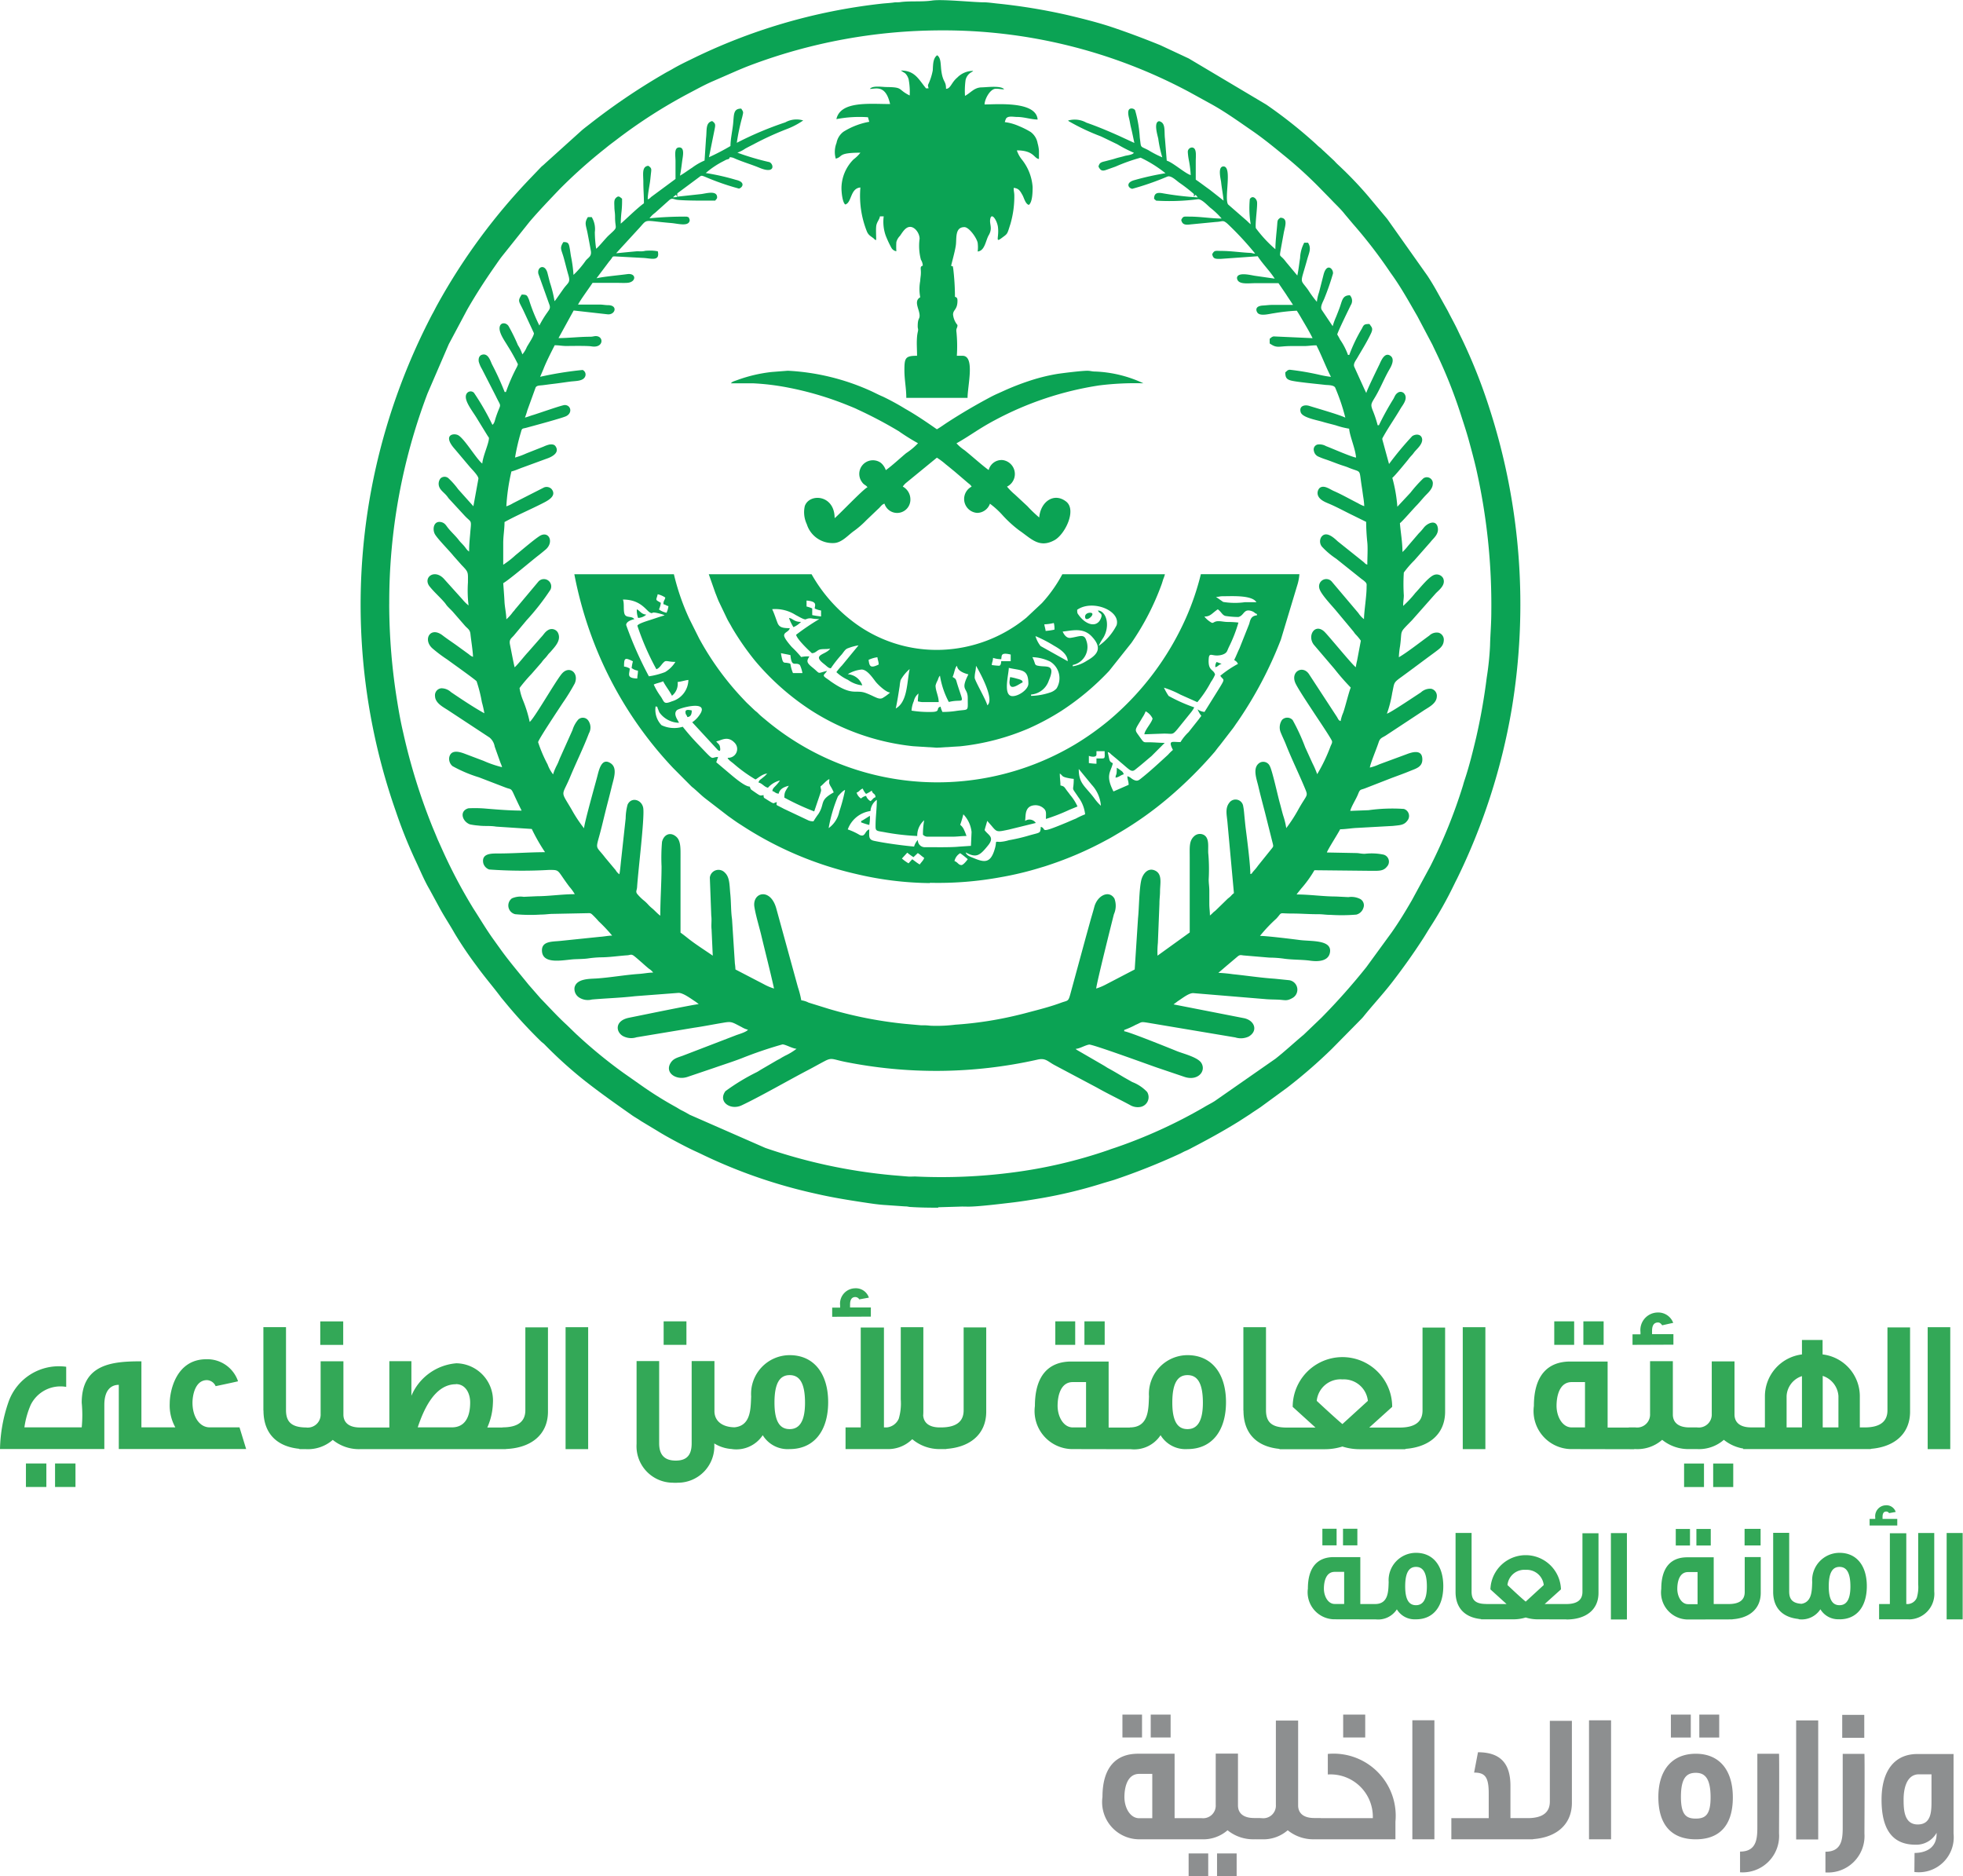 <svg xmlns="http://www.w3.org/2000/svg" width="59.191" height="56.574" viewBox="0 0 59.191 56.574">
  <g id="Client_26" transform="translate(-17498.982 -14382.937)">
    <path id="Path_140899" data-name="Path 140899" d="M1197.4,253.869s-.011,0-.012.006a.017.017,0,0,1-.015.005l-.1.007c.031-.027.06-.053.095-.079a.216.216,0,0,0,.037.061m-4.893,7.865a6.244,6.244,0,0,1,.178-.766c.033-.13.042-.1.172-.136s1.119-.3,1.2-.352c.187-.1.133-.33-.051-.331-.082,0-.79.251-.953.3-.086.024-.16.058-.247.078a2.21,2.21,0,0,0,.073-.221l.25-.689c.041-.064.127-.054.223-.067.078-.009.179-.024.271-.035.173-.019.375-.05.541-.072s.387-.009.453-.145a.15.15,0,0,0-.072-.206,10.569,10.569,0,0,0-1.281.206l.1-.234c.079-.208.242-.526.339-.717.15,0,.218.023.362.022s.627-.01.752.012c.365.058.376-.31.126-.31-.061,0-.084.019-.172.019-.319,0-.654.041-.953.041l.457-.832,1.014.114c.234.031.333-.266.034-.275-.115,0-.16-.019-.286-.018h-.63c.073-.143.35-.518.438-.655h.706c.106,0,.237.007.341,0,.277-.02.281-.3,0-.263-.255.036-.721.075-.928.126l.385-.512c.119-.129.072-.151.171-.148l.854.046c.228.01.509.119.438-.2a1.184,1.184,0,0,0-.306-.019c-.086,0-.081.012-.153.018-.055.005-.114,0-.17,0-.194.017-.433.041-.628.06l.642-.7c.345-.362.111-.287,1.012-.212.191.014.493.106.555-.043a.089.089,0,0,0,0-.08c-.019-.047-.006-.049-.085-.07a10.939,10.939,0,0,0-1.117.051.761.761,0,0,1,.166-.164l.431-.386c.089-.075.133-.018.244-.007.263.03.871.024,1.141.024.032-.052.069-.055.053-.135-.035-.171-.333-.081-.473-.063l-.724.079v-.1l.645-.479c.08-.061.075-.064.182-.025a7.393,7.393,0,0,0,1.032.36c.1-.024.218-.194-.094-.264a6.921,6.921,0,0,0-.907-.205,2.613,2.613,0,0,1,.558-.37c.119-.072.143-.023.166-.107a.346.346,0,0,1,.152.039c.24.105.5.179.743.28.492.205.429-.12.3-.171a7.865,7.865,0,0,1-.965-.285,1.07,1.07,0,0,0,.242-.125c.088-.047.153-.08.241-.125a9.115,9.115,0,0,1,1.005-.461,2.269,2.269,0,0,0,.46-.236c.034-.021.013-.006.034-.025a.692.692,0,0,0-.537.058,10.3,10.3,0,0,0-1.463.617,6.37,6.37,0,0,1,.165-.781c.034-.155.042-.136-.031-.25-.247,0-.216.18-.247.477-.022.2-.078.451-.078.651a6.833,6.833,0,0,1-.648.337l.172-.852c.028-.139.021-.168-.076-.238-.209.051-.154.277-.185.521l-.044.669a1.816,1.816,0,0,0-.38.22c-.117.073-.242.171-.362.236.03-.131.052-.334.07-.462s.078-.389-.09-.389-.114.245-.114.414v.537l-.724.535c-.048.039-.052.06-.114.079,0-.152.052-.4.071-.541.013-.107.017-.161.03-.27s.013-.133-.082-.2c-.206.019-.151.264-.151.495s.018.408.018.635c-.206.145-.627.562-.7.614a3.69,3.69,0,0,1,.025-.371,3,3,0,0,0,.015-.382c-.065-.044-.1-.112-.19-.017-.059.059-.043.157-.041.275s.021.163.02.3c0,.388.117.266-.194.552-.1.094-.3.347-.376.4a3.583,3.583,0,0,1-.04-.5.7.7,0,0,0-.094-.455h-.115c-.115.18-.058.241-.01.487.036.186.067.349.1.536.026.165-.076.192-.157.292a2.728,2.728,0,0,1-.367.428,4.178,4.178,0,0,0-.078-.57c-.014-.083-.025-.181-.044-.274-.024-.117-.053-.146-.183-.146-.122.189-.063.211.013.482.048.175.089.346.137.511.069.235-.006.222-.147.416l-.225.32a.57.57,0,0,1-.045.054,3.713,3.713,0,0,0-.14-.566c-.027-.1-.047-.183-.072-.281-.079-.3-.326-.183-.274.026l.336.94c.032.1-.017.145-.063.214a3.071,3.071,0,0,0-.244.4,5.107,5.107,0,0,1-.315-.782c-.056-.122-.052-.15-.218-.15-.129.2-.088.191.046.469l.321.691c.015.074-.18.356-.214.425a.809.809,0,0,1-.133.218,1.12,1.12,0,0,0-.134-.278,5.507,5.507,0,0,0-.283-.577c-.067-.1-.224-.122-.263.011-.051.176.156.448.238.59a5.766,5.766,0,0,1,.308.551.409.409,0,0,1-.04.1,5.529,5.529,0,0,0-.321.737h-.039a8.467,8.467,0,0,0-.381-.833c-.052-.111-.116-.344-.3-.291-.078.022-.116.1-.1.208a.883.883,0,0,0,.095.221l.417.814c.187.393.16.167,0,.655-.029.086-.037.17-.1.216a7.6,7.6,0,0,0-.557-.967.141.141,0,0,0-.209.011c-.143.181.169.535.322.8l.3.488c.034.052.043.048.038.092-.016.173-.178.512-.2.743-.16-.113-.535-.748-.725-.853-.14-.077-.486-.011-.1.421l.437.518c.067.082.27.276.272.369l-.152.833-.459-.513a2.278,2.278,0,0,0-.3-.338.178.178,0,0,0-.232.011.261.261,0,0,0-.034.267c.042.1.155.174.224.261.033.039.033.048.068.088l.477.517c.191.2.2.109.167.441-.016.217-.04.4-.04.632-.081-.058-.091-.1-.156-.174s-.1-.1-.164-.184c-.093-.121-.235-.247-.329-.371-.051-.067-.084-.128-.177-.155-.247-.068-.291.22-.2.369s.432.491.558.649l.246.277c.211.216.187.21.187.522a3.728,3.728,0,0,0,.019.692,1.2,1.2,0,0,1-.186-.184l-.533-.592c-.294-.353-.669-.072-.458.2.141.177.312.322.458.494.038.045.042.063.085.109.062.068.124.121.181.189l.353.406c.073.078.142.109.156.234.021.2.074.523.078.693a.326.326,0,0,1-.121-.074l-.336-.244c-.15-.11-.3-.206-.453-.323-.369-.291-.608.109-.324.377a4.186,4.186,0,0,0,.453.342c.122.091.83.592.889.659a4.3,4.3,0,0,1,.159.629,2.931,2.931,0,0,1,.075.336c-.307-.168-.717-.442-1.006-.638a.428.428,0,0,0-.288-.116.21.21,0,0,0-.193.239c.006.216.265.337.406.432l1.237.814a.452.452,0,0,1,.156.274l.165.463c.017.05.044.1.057.157a3.289,3.289,0,0,1-.558-.191l-.545-.206c-.16-.062-.441-.157-.491.108a.287.287,0,0,0,.1.257,4.092,4.092,0,0,0,.8.339l.806.31c.141.053.157.017.225.162.083.181.166.359.253.53-.344,0-.719-.03-1.067-.059a3.836,3.836,0,0,0-.54-.01c-.285.085-.18.4.047.484a1.95,1.95,0,0,0,.253.036c.192.025.348,0,.537.032l1.076.071a5.514,5.514,0,0,0,.4.7c-.471,0-.945.04-1.428.039-.2,0-.495,0-.434.293a.281.281,0,0,0,.178.19,13.866,13.866,0,0,0,1.8.013c.348,0,.23-.008.618.506a1.491,1.491,0,0,1,.163.225c-.381,0-.773.061-1.142.062l-.4.018a.639.639,0,0,0-.355.047.269.269,0,0,0,.1.477,4.881,4.881,0,0,0,.771.011c.155,0,.239-.021.38-.021l.991-.02c.1,0,.118-.014.176.036a2.681,2.681,0,0,1,.2.209,4.684,4.684,0,0,1,.405.43c-.109,0-.271.033-.381.038l-1.179.122c-.246.026-.58,0-.555.316.032.41.664.254.973.237.137-.007.277-.006.413-.024a3.259,3.259,0,0,1,.386-.034c.26,0,.541-.044.8-.061.087-.006.106-.037.174,0s.382.33.484.409a.414.414,0,0,1,.122.112c-.133,0-.279.03-.418.04-.423.028-.856.108-1.276.137-.2.015-.612-.005-.676.27a.307.307,0,0,0,.142.307.485.485,0,0,0,.382.058c.426-.037.87-.05,1.3-.1l1.312-.1c.147,0,.392.19.532.279l.077.061c-.114,0-1.862.362-2.1.409-.431.086-.409.418-.193.549a.526.526,0,0,0,.416.041l1.74-.289c.278-.04.575-.1.867-.148.265-.047.264-.025.565.13a.671.671,0,0,0,.189.079c-.052.074-.28.134-.37.17l-1.6.615c-.153.055-.275.081-.356.206-.2.3.154.544.495.434l.818-.277c.268-.094.555-.184.827-.289a12.328,12.328,0,0,1,1.228-.417c.107.008.291.123.423.133a1.888,1.888,0,0,1-.349.211c-.052.03-.076.04-.124.071s-.076.041-.124.068l-.475.277c-.052.032-.065.042-.122.074a6.312,6.312,0,0,0-.95.576c-.236.32.15.587.488.428.548-.257,1.457-.78,2.005-1.065.179-.093.323-.177.5-.269.214-.113.23-.057.6.02a13.942,13.942,0,0,0,5.8-.061c.261-.065.313.047.54.167l1.26.669c.328.186.663.345,1,.526a.455.455,0,0,0,.3.064.3.3,0,0,0,.222-.454,1.214,1.214,0,0,0-.449-.3l-.248-.14c-.167-.1-.322-.193-.489-.283-.048-.028-.068-.044-.121-.075l-.806-.467-.011-.008c-.037-.027-.011-.006-.032-.026.132-.01.281-.11.407-.13.089-.017,1.822.617,2.041.692l.819.277c.405.145.675-.156.527-.409-.1-.176-.543-.284-.737-.361-.26-.106-1.471-.594-1.592-.6v-.04a2.55,2.55,0,0,0,.347-.155c.2-.084.131-.1.391-.058l2.61.438a.553.553,0,0,0,.405-.026c.292-.172.18-.484-.135-.553l-2.131-.417.133-.1c.122-.075.316-.238.457-.24l2.155.179c.156.016.295.011.454.021s.22.042.375-.046a.288.288,0,0,0-.094-.544l-.433-.044c-.413-.027-.846-.094-1.259-.136a4.307,4.307,0,0,0-.437-.041l.118-.1.116-.1.355-.3c.061-.045.086-.037.159-.026l.794.067a3.3,3.3,0,0,1,.411.028c.262.041.567.029.814.064.305.043.565-.011.6-.256.058-.382-.582-.322-.916-.367-.243-.032-.995-.124-1.195-.124a4.465,4.465,0,0,1,.491-.519c.2-.215.038-.155.48-.155.273,0,.495.021.782.02.147,0,.224.02.38.02a5.311,5.311,0,0,0,.772-.008.3.3,0,0,0,.212-.2.218.218,0,0,0-.088-.267.591.591,0,0,0-.364-.06l-.38-.019c-.385,0-.782-.061-1.181-.061.035-.052.094-.12.137-.176a3.449,3.449,0,0,0,.4-.555l1.714.018c.226,0,.364.011.471-.124a.219.219,0,0,0-.1-.364,1.749,1.749,0,0,0-.566-.025c-.122,0-.156-.021-.266-.023l-.877-.017c.022-.084.346-.586.4-.7.158,0,.36-.036.513-.041l1.083-.06c.191-.023.327-.017.426-.153a.222.222,0,0,0-.1-.359,5.175,5.175,0,0,0-1.066.038l-.552.021c.036-.142.177-.354.237-.507s.071-.121.2-.169l.819-.319c.181-.067.358-.13.545-.207s.392-.124.372-.382c-.021-.286-.329-.18-.48-.122l-.813.3a1.548,1.548,0,0,1-.288.1c.008-.107.211-.591.263-.756.044-.138.1-.138.217-.211l1.13-.745c.146-.1.4-.211.409-.429a.218.218,0,0,0-.174-.236.411.411,0,0,0-.308.112c-.124.078-.911.611-1.023.64a3.513,3.513,0,0,0,.16-.626c.071-.322.027-.3.29-.49.309-.225.6-.445.9-.666.04-.029.072-.052.111-.082.109-.084.242-.164.253-.335a.22.22,0,0,0-.151-.241.319.319,0,0,0-.286.087c-.23.164-.681.519-.917.651a2.6,2.6,0,0,1,.037-.339c.071-.518-.05-.356.359-.776l.7-.792c.083-.1.336-.26.239-.477a.223.223,0,0,0-.244-.106c-.171.037-.437.388-.594.551a3.137,3.137,0,0,1-.367.392c0-.139.018-.2.02-.315a5.478,5.478,0,0,1,0-.691,2.954,2.954,0,0,1,.315-.365l.493-.56c.082-.111.271-.238.209-.459s-.314-.1-.415.031a1.7,1.7,0,0,1-.154.174l-.323.377a1.4,1.4,0,0,1-.166.183c0-.3-.056-.6-.077-.87.084-.061.4-.432.519-.551.094-.1.161-.186.257-.288.073-.074.209-.2.214-.332a.181.181,0,0,0-.286-.178,4.039,4.039,0,0,0-.386.43l-.395.423a4.514,4.514,0,0,0-.152-.871c.07-.048.411-.469.471-.541a1.253,1.253,0,0,1,.116-.139c.051-.054.063-.085.114-.139.079-.087.2-.2.2-.332-.01-.167-.181-.185-.3-.107a9.563,9.563,0,0,0-.7.841l-.194-.71c-.014-.056-.014-.053.017-.108.167-.3.354-.562.528-.859.052-.09.224-.282.116-.434a.144.144,0,0,0-.206-.036c-.074.051-.087.109-.129.185a8.3,8.3,0,0,0-.437.793h-.038a3.467,3.467,0,0,0-.152-.455c-.072-.186-.037-.2.091-.42.154-.263.267-.554.419-.814.067-.113.172-.327.007-.417s-.265.172-.314.277c-.068.14-.37.756-.394.857l-.026-.051c-.013-.029-.021-.046-.031-.066l-.307-.676c-.033-.091.044-.182.092-.264.142-.245.292-.481.413-.738.076-.161.018-.187-.045-.285-.16,0-.171.021-.229.139a4.847,4.847,0,0,0-.38.793h-.039a2,2,0,0,0-.24-.464,1.535,1.535,0,0,0-.084-.152c.024-.1.338-.738.407-.882a.241.241,0,0,0-.026-.3c-.235,0-.23.173-.318.4-.034.091-.067.174-.1.256a2.013,2.013,0,0,0-.1.276l-.331-.493c-.058-.1.051-.259.086-.359a7.477,7.477,0,0,0,.255-.739c.009-.15-.191-.324-.285.036l-.136.531a1.357,1.357,0,0,0-.066.289,3.1,3.1,0,0,1-.263-.358c-.255-.356-.243-.145-.03-.916.054-.2.138-.335.026-.509h-.114a1.08,1.08,0,0,0-.125.465c-.029.178-.047.364-.084.525l-.291-.35c-.059-.065-.082-.109-.142-.169-.091-.091-.1-.061-.077-.206.031-.175.065-.359.1-.553s.145-.458-.1-.465c-.071.051-.087.065-.094.179-.017.239-.057.524-.057.771a3.91,3.91,0,0,1-.589-.635c-.026-.145.054-.65.036-.79-.015-.105-.135-.213-.218-.087a2.928,2.928,0,0,0,.027.76c-.059-.042-.095-.092-.163-.146l-.518-.451c-.127-.181.133-1.142-.138-1.147-.185,0-.086.368-.073.475.018.177.059.378.073.555l-.411-.324c-.15-.106-.279-.207-.427-.308V252.8c0-.165.038-.409-.115-.416a.131.131,0,0,0-.125.125,1.686,1.686,0,0,0,.028.236,3.252,3.252,0,0,1,.06.471c-.161-.043-.542-.384-.723-.435l-.053-.658c-.03-.241.032-.481-.176-.532-.173.025-.051.414-.027.525a3.645,3.645,0,0,0,.122.565,3.1,3.1,0,0,1-.419-.216c-.265-.138-.213-.047-.26-.382a3.637,3.637,0,0,0-.142-.825.132.132,0,0,0-.1-.05c-.158-.007-.1.218-.078.309s.029.156.05.245c.042.165.072.327.107.485l-.461-.213c-.323-.144-.651-.283-.988-.4a.717.717,0,0,0-.551-.062.182.182,0,0,0,.045.033,6.562,6.562,0,0,0,.946.444c.167.078.328.159.495.238a4.188,4.188,0,0,0,.5.257c-.046.063-.2.076-.271.093-.1.032-.186.046-.289.079s-.185.05-.287.078c-.127.032-.191.037-.221.166.052.1.094.149.232.1l.281-.1a5.518,5.518,0,0,1,.758-.269,3.787,3.787,0,0,1,.749.469,8.247,8.247,0,0,0-.926.205c-.28.071-.206.241-.077.265a8.268,8.268,0,0,0,1.062-.37c.106-.037.245.1.354.182a4.626,4.626,0,0,1,.407.312c.051.049.036.009.036.12l.024-.036c.024-.026-.009-.006.033-.025l.062.076a9.221,9.221,0,0,1-1.078-.128c-.147-.023-.24,0-.24.171l.062.055a6.623,6.623,0,0,0,1.248-.042c.108-.02.267.151.379.251a2.393,2.393,0,0,1,.348.33c-.313,0-.636-.058-.97-.058-.171,0-.187-.021-.249.1.031.137.111.158.281.135l.767-.074c.207-.009.2-.073.347.054a9.455,9.455,0,0,1,.834.9c-.083,0-.068-.017-.152-.021-.285-.013-.577-.059-.857-.059-.184,0-.22-.03-.286.1.031.138.088.141.248.14l1.124-.08c.149.233.361.438.513.675l-.6-.086c-.11-.016-.522-.125-.538.064.016.215.333.159.552.159h.7l.222.326c.074.117.144.216.216.329h-.609c-.124,0-.189.013-.287.018-.3.014-.2.2-.163.233.1.091.345.018.485,0a5.615,5.615,0,0,1,.688-.076c.084.128.158.262.24.4s.161.278.236.428l-1.173-.053c-.064.012-.079.043-.121.071v.141c.229.159.261.079.647.079.128,0,.254,0,.381,0,.149,0,.224-.022.382-.022.154.3.282.647.438.951a3.321,3.321,0,0,1-.342-.061,8.056,8.056,0,0,0-.9-.154c-.079.008-.081.04-.135.078,0,.148.034.205.149.241.152.05.87.114,1.049.137.078.009.258,0,.305.08a5.99,5.99,0,0,1,.307.908c-.177-.088-.857-.281-1.088-.354-.123-.04-.313-.01-.259.187.047.169.483.237.687.3.135.039.254.066.375.1a2.5,2.5,0,0,0,.4.1c.017.222.188.6.209.871-.123-.011-.766-.294-.906-.345a.4.4,0,0,0-.251-.049.152.152,0,0,0-.115.191.231.231,0,0,0,.138.175,2.354,2.354,0,0,0,.237.09c.151.052.294.111.451.165.084.028.148.045.228.08.4.162.3.008.392.583.014.087.025.176.039.275a2.609,2.609,0,0,1,.034.3.9.9,0,0,1-.184-.086c-.248-.124-.488-.264-.744-.375-.121-.055-.289-.187-.417-.088a.219.219,0,0,0-.053.219c.046.134.2.2.315.248.257.107.5.244.753.365l.387.191c0,.2.016.442.035.619s0,.475,0,.669c-.062-.015-.066-.039-.114-.079l-.776-.62c-.1-.091-.353-.342-.5-.128a.25.25,0,0,0,.022.286,2.341,2.341,0,0,0,.43.364l.776.62a.668.668,0,0,1,.107.087c.047.055.033.068.033.164,0,.264-.078.731-.078.951a.734.734,0,0,1-.168-.182l-.811-.959a.218.218,0,0,0-.37.2c.028.173.388.538.524.706l.487.584c.036.042.038.054.076.1a1.645,1.645,0,0,1,.167.2l-.113.6a1.849,1.849,0,0,0-.039.2c-.115-.079-.849-.986-.959-1.082-.279-.244-.51.131-.31.4l.627.735a6.935,6.935,0,0,0,.49.561c-.051.11-.167.585-.227.754a1.116,1.116,0,0,0-.078.255c-.064-.016-.073-.061-.111-.123l-.849-1.3c-.188-.265-.549-.07-.409.268.066.161.446.724.554.891.064.1.532.789.554.869.015.05-.022.1-.046.162a5.055,5.055,0,0,1-.4.835,2.836,2.836,0,0,0-.142-.328l-.221-.485a6.112,6.112,0,0,0-.376-.817.218.218,0,0,0-.32-.008.4.4,0,0,0-.04.383c.047.117.1.223.148.341.176.448.39.88.575,1.325.112.27.078.174-.182.634a4.575,4.575,0,0,1-.375.581,2.244,2.244,0,0,0-.093-.38c-.037-.125-.064-.245-.1-.371-.055-.192-.226-.974-.3-1.113a.217.217,0,0,0-.3-.111c-.243.143-.1.491-.046.726s.127.507.191.753l.241.96c.021.088.018.091-.029.151l-.418.52a1.2,1.2,0,0,1-.1.126l-.055.063c-.033.042-.013.045-.074.062,0-.289-.1-1.07-.138-1.363-.013-.1-.024-.219-.036-.339-.01-.091-.019-.239-.04-.335a.233.233,0,0,0-.422-.112c-.136.176-.068.386-.051.624l.192,2.1a.476.476,0,0,0-.09.085.94.94,0,0,1-.094.079l-.354.345c-.041.041-.053.041-.094.081a.819.819,0,0,1-.092.084c0-.133-.018-.208-.018-.358,0-.126,0-.251,0-.377,0-.149-.019-.223-.019-.354a5.443,5.443,0,0,0-.009-.746c-.027-.189.055-.5-.148-.6a.254.254,0,0,0-.286.049c-.151.141-.129.337-.129.62v2.277l-.971.7a2.7,2.7,0,0,1,.011-.385l.047-1.181c0-.155.018-.241.018-.376,0-.23.077-.515-.147-.622s-.382.109-.423.306c-.062.295-.061.818-.094,1.132l-.1,1.542-.85.443a1.73,1.73,0,0,1-.311.132c.012-.163.468-1.982.534-2.24a.622.622,0,0,0,.016-.472c-.159-.266-.515-.1-.608.255-.037.143-.079.273-.121.426s-.083.3-.124.448l-.479,1.759c-.063.229-.077.177-.287.256-.272.1-.56.178-.844.252-.156.041-.28.076-.443.114a11.122,11.122,0,0,1-1.891.292,4.56,4.56,0,0,1-.754.031,1.785,1.785,0,0,0-.275-.012l-.491-.044a12.431,12.431,0,0,1-2.291-.45l-.615-.191a.669.669,0,0,0-.22-.069,2.672,2.672,0,0,0-.1-.392l-.652-2.372c-.176-.646-.733-.492-.661-.048.04.25.137.567.2.823.132.553.271,1.089.392,1.634a1.542,1.542,0,0,1-.3-.126l-.864-.449a1.5,1.5,0,0,0-.017-.179l-.086-1.339c-.036-.246-.026-.506-.052-.759s-.012-.5-.163-.641a.262.262,0,0,0-.454.15l.043,1.147c.019.134-.006.275.009.41l.036.795c-.247-.171-.494-.325-.73-.509-.086-.069-.156-.124-.242-.186V273.8c0-.266.014-.513-.13-.636-.182-.159-.377-.061-.428.157a5.648,5.648,0,0,0-.014.737c0,.488-.038,1-.038,1.488-.088-.063-.151-.14-.234-.212a1.151,1.151,0,0,1-.122-.112,1.278,1.278,0,0,0-.117-.116,1.488,1.488,0,0,1-.227-.221c-.046-.07-.01-.094,0-.193.03-.491.224-2.046.188-2.376-.029-.264-.357-.37-.474-.119a1.656,1.656,0,0,0-.058.413l-.138,1.265c-.014.117-.026.3-.052.422a.385.385,0,0,1-.111-.123l-.318-.38c-.257-.338-.292-.239-.187-.615.072-.254.126-.492.191-.754s.135-.52.194-.767.186-.568-.035-.71c-.288-.189-.357.249-.412.444-.043.165-.385,1.379-.387,1.519a4.164,4.164,0,0,1-.374-.565c-.346-.591-.3-.379-.052-.967.186-.449.4-.877.572-1.329a.363.363,0,0,0-.01-.375.2.2,0,0,0-.313-.04.873.873,0,0,0-.172.316l-.37.825c-.029.063-.039.1-.068.165s-.051.1-.077.159a1.239,1.239,0,0,0-.069.185,1.082,1.082,0,0,1-.166-.3,4.232,4.232,0,0,1-.286-.67c0-.07.656-1.051.74-1.181a6.242,6.242,0,0,0,.365-.592c.136-.322-.172-.553-.392-.289-.188.221-.828,1.344-.967,1.451a3.767,3.767,0,0,0-.2-.648,1.73,1.73,0,0,1-.1-.336c-.008-.068-.013-.016.012-.063a4.874,4.874,0,0,1,.343-.4l.3-.344a.972.972,0,0,1,.095-.117.986.986,0,0,0,.1-.119c.034-.045.065-.068.1-.111.128-.148.31-.338.2-.555a.212.212,0,0,0-.293-.078c-.1.058-.135.14-.212.217l-.4.456c-.09.093-.33.4-.4.45-.051-.224-.092-.449-.14-.687-.03-.151.036-.179.115-.268l.381-.457a7.166,7.166,0,0,0,.726-.929.221.221,0,0,0-.375-.23l-.656.783c-.045.049-.051.072-.1.119a1.28,1.28,0,0,1-.2.223c0-.159-.049-.376-.056-.534-.009-.182-.026-.385-.038-.556.179-.1.88-.7,1.083-.853.065-.052.115-.093.182-.149.283-.225.113-.6-.172-.417-.182.118-.548.434-.723.575a2.722,2.722,0,0,1-.37.289c0-.216,0-.436,0-.654s.039-.413.039-.634c.362-.2.755-.366,1.124-.553.148-.076.475-.223.293-.444a.208.208,0,0,0-.228-.045l-.934.475a.962.962,0,0,1-.2.093,6.03,6.03,0,0,1,.153-1.051c.119-.028.23-.083.354-.126l.706-.259c.157-.052.4-.176.274-.369-.037-.057-.091-.069-.189-.058a.878.878,0,0,0-.172.061l-.524.207a2.276,2.276,0,0,1-.353.128" transform="translate(16322 14135)" fill="#0ba354" fill-rule="evenodd"/>
    <path id="Path_140900" data-name="Path 140900" d="M1188.719,266.153a17.754,17.754,0,0,1,1.153-6.35l.643-1.49.557-1.045c.257-.448.535-.878.83-1.3.077-.109.136-.2.22-.307l.829-1.039c.286-.335.591-.652.895-.971a15.36,15.36,0,0,1,1.394-1.245c.1-.083.192-.152.294-.228a15.551,15.551,0,0,1,2.25-1.444c.232-.122.465-.251.707-.354l.724-.316c.126-.053.238-.1.371-.151a16.4,16.4,0,0,1,5.758-1.06,15.713,15.713,0,0,1,7.491,1.854l.673.37c.437.242.854.544,1.263.825.3.209.6.451.884.685a12.673,12.673,0,0,1,1.1.994l.327.334.029.029c.136.148.3.294.423.454l.24.285a14.653,14.653,0,0,1,1.142,1.485c.3.41.551.866.805,1.305l.452.856c.033.071.054.114.088.186a14.681,14.681,0,0,1,.763,1.9c.089.278.172.522.251.81s.15.552.218.842a18.624,18.624,0,0,1,.457,4.321c0,.36-.03.669-.038,1.011a8.744,8.744,0,0,1-.1.968,18.15,18.15,0,0,1-.319,1.809c-.1.419-.2.828-.334,1.236-.024.072-.04.119-.061.2a15.665,15.665,0,0,1-.986,2.441l-.556,1.025c-.194.336-.388.655-.61.971l-.764,1.048a19.426,19.426,0,0,1-1.353,1.524l-.536.513c-.287.239-.555.491-.849.723l-1.835,1.279c-.11.07-.221.122-.331.19a15.077,15.077,0,0,1-2.662,1.213c-.075.025-.125.04-.2.069a14.532,14.532,0,0,1-2.922.683,16.541,16.541,0,0,1-2.874.12c-.081-.005-.168.005-.248,0l-.476-.04a16.316,16.316,0,0,1-3.836-.823l-2.281-1-.086-.049c-.059-.034-.1-.055-.164-.087s-.1-.06-.172-.1a10.951,10.951,0,0,1-.968-.6l-.614-.431a14.68,14.68,0,0,1-1.435-1.181l-.266-.258c-.275-.251-.53-.533-.79-.8l-.363-.416c-.274-.339-.56-.673-.819-1.029-.078-.109-.144-.2-.22-.307-.225-.309-.415-.633-.624-.956a15.658,15.658,0,0,1-.915-1.723l-.17-.378c-.053-.133-.1-.24-.155-.374a18.135,18.135,0,0,1-.881-2.846c-.067-.281-.125-.6-.172-.893a18.448,18.448,0,0,1-.247-2.971m16.549,18.188.649-.019c.082-.005.181,0,.266,0,.3,0,.956-.081,1.26-.116.337-.039.635-.088.948-.141a14.2,14.2,0,0,0,1.764-.423c.149-.047.266-.079.414-.124a19.826,19.826,0,0,0,1.985-.788c.071-.033.118-.063.182-.089a1.892,1.892,0,0,0,.181-.089c.48-.25.951-.508,1.41-.792l.341-.22c.117-.082.22-.145.335-.225l.794-.581a15.5,15.5,0,0,0,1.34-1.163l.829-.841c.045-.047.091-.089.132-.141.283-.352.587-.674.884-1.06.324-.422.631-.853.919-1.3.079-.122.14-.231.218-.35a11.77,11.77,0,0,0,.695-1.236c.037-.074.06-.125.1-.2a18.78,18.78,0,0,0,1.648-5.1,19.2,19.2,0,0,0-.662-9.074,16.329,16.329,0,0,0-.834-2.106c-.05-.1-.093-.192-.14-.291-.088-.184-.194-.37-.285-.553l-.3-.538c-.1-.182-.2-.35-.315-.525l-1.212-1.712-.575-.688a11.442,11.442,0,0,0-.913-.952,1.361,1.361,0,0,1-.106-.109l-.321-.3c-.049-.04-.064-.065-.109-.1s-.066-.054-.113-.1a14.258,14.258,0,0,0-1.511-1.2l-2.338-1.391-.856-.4c-.491-.2-1-.391-1.5-.558-.422-.138-.868-.248-1.3-.351a17.631,17.631,0,0,0-2.123-.348c-.1-.01-.274-.035-.383-.036-.336,0-1.27-.1-1.576-.054s-.669.007-.963.048c-.068.01-.13,0-.2.012-.111.016-.255.022-.383.037a17.283,17.283,0,0,0-5.748,1.689c-.177.085-.377.184-.545.284-.09.052-.176.094-.26.145a19.332,19.332,0,0,0-2.237,1.518c-.083.065-.146.111-.227.18l-1.1.992a1.4,1.4,0,0,1-.114.1l-.315.329a18.215,18.215,0,0,0-2.841,3.86c-.05.091-.088.173-.142.266a19.031,19.031,0,0,0-1.7,4.629,18.816,18.816,0,0,0,.6,10.347,14.4,14.4,0,0,0,.6,1.5c.131.276.264.6.416.857l.295.543c.145.272.313.519.464.787a11.64,11.64,0,0,0,.676,1c.248.342.5.63.731.941l.194.234a14.607,14.607,0,0,0,1,1.08c.046.045.068.052.115.1a13.01,13.01,0,0,0,1.2,1.084c.495.388.932.695,1.444,1.055.09.061.174.106.259.166l.518.312c.254.16.8.45,1.08.581.087.04.18.082.275.129a15.618,15.618,0,0,0,3.391,1.168c.462.107.92.183,1.393.255.245.037.5.078.733.09l.571.04c.1,0,.1.017.19.019.279.017.534.02.819.02" transform="translate(16322 14135)" fill="#0ba354" fill-rule="evenodd"/>
    <path id="Path_140901" data-name="Path 140901" d="M1205.973,274.019c-.093,0-.114-.091-.21-.119a.361.361,0,0,1,.172-.238,2.48,2.48,0,0,1,.228.18c-.026.041-.135.177-.19.177m-1.634-.373a1.978,1.978,0,0,0,.187.135l.13-.123c.076.045.123.1.193.144-.019.075-.094.136-.133.2-.085-.047-.151-.106-.228-.158l-.11.123a1.2,1.2,0,0,1-.2-.145Zm-.956-.8c0,.148.028.141.247.178a7.043,7.043,0,0,0,1.01.119.612.612,0,0,1,.209-.474,2.331,2.331,0,0,0-.037.434.188.188,0,0,0,.133.061h.742c.174,0,.268-.021.438-.021a1.736,1.736,0,0,0-.072-.181.388.388,0,0,0-.118-.156,3.15,3.15,0,0,0,.095-.317.9.9,0,0,1,.248.535l-.019.416-.359.024c-.234.026-.755.016-1.012.016a.208.208,0,0,1-.229-.218.477.477,0,0,0-.114.2c-.346-.032-.862-.1-1.206-.173-.179-.038-.146-.147-.146-.344-.14.038-.112.247-.291.166a1.9,1.9,0,0,0-.357-.166.852.852,0,0,1,.685-.555.449.449,0,0,1,.191-.337c0,.288-.038.5-.038.793m-.571-1.009a.325.325,0,0,0,.133.176.294.294,0,0,1,.152-.079.3.3,0,0,0,.133.158c.066-.043.077-.1.153-.118-.01-.128-.084-.081-.114-.2a1.023,1.023,0,0,1-.172.1.486.486,0,0,1-.1-.16c-.084.024-.106.1-.19.121m-.838,1.068a4.5,4.5,0,0,1,.28-.956c.047-.055.153-.176.215-.192a5.209,5.209,0,0,1-.174.65.815.815,0,0,1-.321.5m6.97-1.645c0,.147.019.239.019.359.106.024.113.041.169.12.044.063.078.1.125.167a1.444,1.444,0,0,1,.22.347l-.244.1a5.718,5.718,0,0,1-.708.276c0-.155.023-.236-.062-.314a.368.368,0,0,0-.243-.1c-.362,0-.294.341-.324.474a.23.23,0,0,1,.324.061l-.814.2c-.372.078-.355.082-.533-.129-.028-.031-.1-.115-.119-.134-.021.092-.056.187-.077.279.1.15.309.2.111.452-.252.312-.352.4-.682.22.023.089.126.125.237.17.335.139.522.169.651-.315.053-.2-.025-.18.14-.172a1.221,1.221,0,0,0,.275-.051,5.313,5.313,0,0,0,.562-.129c.388-.116.384-.059.4-.275.2.058-.107.239.758-.121.1-.041.189-.083.3-.127a2.383,2.383,0,0,1,.278-.129,1.044,1.044,0,0,0-.206-.519c-.231-.35-.137-.133-.137-.549a1.506,1.506,0,0,1-.245-.043c-.122-.036-.088-.057-.174-.118m.571-.137.394.48a1.039,1.039,0,0,1,.273.628,1.389,1.389,0,0,1-.2-.227c-.284-.376-.468-.439-.468-.881m.724-.318h-.19v.16a2.268,2.268,0,0,1-.229-.021v-.218c.047.025.229.059.229-.04v-.1h.247c0,.156.02.217-.057.217m-10.112.455c-.169.015-.325.178-.362.179a4.413,4.413,0,0,1-.652-.471c-.075-.063-.17-.121-.186-.182a.266.266,0,0,0,.218-.445c-.223-.243-.421-.064-.561-.05.041.063.1.085.112.164.026.133-.007.155-.078.082l-.758-.821a.817.817,0,0,0,.268-.3c.165-.361-.664-.124-.729-.065-.131.122.046.32.061.381a.747.747,0,0,1-.591-.315c-.018-.038-.026-.065-.046-.111-.03-.063.017-.047-.067-.069a.671.671,0,0,0,.178.567.888.888,0,0,0,.64.047,7.236,7.236,0,0,0,.482.55c.506.527.331.367.585.361-.023.051-.034.109-.057.159l.473.4c.114.094.4.334.536.334.033.071.013.071.079.116.277.193.216.152.34.143,0,.084.009.077.064.111.311.2.2.117.336.1-.021.094-.016.084.069.126.055.029.092.047.141.074l.72.34a.336.336,0,0,0,.175.036,2.544,2.544,0,0,1,.149-.222c.207-.326.012-.4.46-.649a1.129,1.129,0,0,0-.1-.193c-.058-.118-.034-.081-.031-.205-.082.024-.192.166-.267.218.01.12.038.076-.006.212l-.184.542a7.6,7.6,0,0,1-.9-.416c0-.152.018-.178.134-.358-.135.034-.272.089-.305.239-.108-.01-.107-.057-.19-.079.009-.113.1-.125.228-.319a.712.712,0,0,0-.362.219c-.118-.028-.167-.131-.285-.158.022-.084.067-.087.128-.145a.708.708,0,0,0,.139-.134m-3.428-2.673c.087-.044.2-.058.286-.1.077.152.188.282.266.437a.459.459,0,0,0,.171-.416c.107-.009.223-.051.324-.061a.685.685,0,0,1-.5.646c-.245.1-.224.022-.327-.138a2.044,2.044,0,0,1-.217-.368m-.667-.5a.4.4,0,0,0,.19.08c0,.116-.019.137-.019.236-.345-.008-.231-.142-.228-.3a.427.427,0,0,0-.172-.06c0-.263.025-.279.267-.158a1.536,1.536,0,0,0-.038.2m17.273-1.545a.735.735,0,0,0,.187.164c.09.062.074-.027.231-.029.108,0,.173.025.306.024a2.594,2.594,0,0,1,.3.018,4.379,4.379,0,0,1-.286.734c-.021.044-.036.083-.054.123-.049.112-.237.146-.362.133s-.183-.063-.194.1c-.028.375.147.31.191.478a1.175,1.175,0,0,1-.125.225,3.4,3.4,0,0,1-.409.607l-.507-.226a2.979,2.979,0,0,0-.5-.211,1.8,1.8,0,0,0,.141.249,4.838,4.838,0,0,0,.773.345.958.958,0,0,1-.118.175l-.391.484c-.163.194-.142.124-.443.133l-.552.02c.01-.129.218-.341.247-.475a.466.466,0,0,0-.209-.218.865.865,0,0,1-.094.181c-.215.369-.252.359-.138.516.184.253.147.238.307.236.19,0,.332.018.5.018l-.4.4c-.145.12-.275.236-.422.352-.094.075-.134.136-.253.047-.078-.058-.135-.113-.212-.177s-.131-.114-.209-.177l-.106-.088c-.047-.039-.055-.064-.115-.079.064.285.037.272.153.337-.061.267-.233.356.019.85l.457-.2c0-.118-.036-.151-.038-.259.092.022.114.074.2.112.1.045.139.013.211-.044.286-.226.547-.471.815-.716a1.346,1.346,0,0,1,.148-.145c-.157-.308-.022-.236.228-.236a1.415,1.415,0,0,1,.243-.3l.31-.391c.016-.021.022-.032.041-.055a.352.352,0,0,1,.035-.043.9.9,0,0,1-.115-.2.419.419,0,0,0,.21.079l.442-.709c.2-.325.13-.232.034-.381a3.224,3.224,0,0,1,.533-.358c-.032-.063-.045-.07-.114-.119.059-.114.1-.227.159-.348l.29-.729c.033-.092.036-.253.237-.268v-.041c-.074-.021-.056-.047-.15-.084-.256-.093-.229.131-.411.175a2.643,2.643,0,0,1-.391-.032c-.1-.03-.118-.121-.229-.2-.187.131-.225.218-.4.218m-17.539-.516c.049.107.011.3.047.426.042.148.218.059.3.169-.083.019-.247.072-.247.177a11.191,11.191,0,0,0,.685,1.546,2.257,2.257,0,0,0,.488-.127.919.919,0,0,0,.312-.308,1.053,1.053,0,0,1-.2-.016c-.1-.015-.109-.013-.162.038-.067.066-.117.168-.212.2a7.838,7.838,0,0,1-.572-1.309c0-.061.327-.157.4-.181.132-.042.292-.1.421-.134l-.039-.02-.044-.015c-.391-.11-.231,0-.34-.042-.128-.046-.275-.4-.833-.4m1.219.14c.072.016.079.041.151.058a.632.632,0,0,1-.057.2.577.577,0,0,1-.228-.1.691.691,0,0,0,.057-.2c-.189-.105-.138-.069-.095-.258a.681.681,0,0,1,.229.1c-.022.1-.055.08-.057.2m16.662-.22c.1,0,.1-.02.21-.02.272,0,.869-.04,1.009.179h-.342a2.2,2.2,0,0,1-.66-.007Zm-8.626,8.62a10.384,10.384,0,0,0,2.108-.164,9.743,9.743,0,0,0,1.25-.3c.084-.024.151-.045.234-.074a10.575,10.575,0,0,0,1.734-.752c.145-.075.255-.144.393-.225a10.526,10.526,0,0,0,1.46-1.037,12.574,12.574,0,0,0,1.412-1.4c.048-.061.094-.127.146-.186l.407-.528c.046-.063.081-.12.127-.182a11.991,11.991,0,0,0,1.311-2.482l.509-1.688a1.459,1.459,0,0,0,.05-.287h-2.971a7.885,7.885,0,0,1-.455,1.332,8.588,8.588,0,0,1-2.307,3.067,8.347,8.347,0,0,1-1.029.732,8.109,8.109,0,0,1-2.931,1.052,8.063,8.063,0,0,1-6.4-1.789c-.079-.066-.156-.126-.228-.2-.047-.048-.069-.056-.115-.1l-.229-.218c-.042-.043-.071-.074-.113-.119a8.667,8.667,0,0,1-1.32-1.816l-.3-.6a7.088,7.088,0,0,1-.463-1.34H1194.3a11.971,11.971,0,0,0,.558,1.976,11.6,11.6,0,0,0,2.418,3.864l.542.545c.042.042.053.044.094.08.115.1.215.2.33.291l.7.539c.128.089.245.178.379.26a10.663,10.663,0,0,0,3.487,1.486,10.038,10.038,0,0,0,2.213.272" transform="translate(16322 14135)" fill="#0ba354" fill-rule="evenodd"/>
    <path id="Path_140902" data-name="Path 140902" d="M1207.515,268.926c-.3,0-.118-.647-.114-.852.371.089.59.02.59.476,0,.173-.286.376-.476.376m-1.143-.555c0-.15.039-.223.039-.356a.158.158,0,0,1,.031.047c.118.21.532.972.311,1.141-.035-.16-.381-.747-.381-.832m-.209.616c0,.419.045.329-.335.383a2.715,2.715,0,0,1-.427.033.592.592,0,0,1-.057-.16c-.162.045.028.16-.286.16a3.3,3.3,0,0,1-.59-.04.863.863,0,0,1,.069-.287.4.4,0,0,1,.141-.229,2.017,2.017,0,0,0-.02.237.9.9,0,0,0,.134.022h.495c0-.178-.095-.337-.095-.5a.663.663,0,0,1,.062-.154c.012-.028.015-.044.027-.071a.2.2,0,0,1,.044-.072,2.534,2.534,0,0,0,.267.793c.467-.115.472.146.259-.529-.046-.144-.027-.161-.145-.224.056-.122.068-.288.133-.338.013.154.215.226.343.259-.257.506-.019.383-.019.713m-2.171.315c.047-.211.084-.46.12-.688,0-.037.018-.133.027-.168a1.218,1.218,0,0,1,.272-.332c-.084.374-.056.99-.419,1.188m-.819-1.466a.922.922,0,0,1,.266-.079c.008.085.037.126.039.219-.25.125-.281.054-.305-.14m3.923.179c.065,0,.071-.073.076-.139h.286v-.2c-.317-.076-.263.041-.286.14a.76.76,0,0,1-.247-.04c0,.091-.032.131-.038.216a1.887,1.887,0,0,0,.209.021m1.01-.258a1.33,1.33,0,0,1,.54.132.588.588,0,0,1,.195.811.434.434,0,0,1-.2.124,1.891,1.891,0,0,1-.569.1v-.04a.618.618,0,0,0,.533-.416c.215-.5-.047-.411-.276-.444-.182-.028-.1-.037-.218-.269m-7.58-.119c.091.022.195.037.286.06.032.4.16.186.286.3a.975.975,0,0,1,.075.241h-.285a1.13,1.13,0,0,1-.059-.178c-.029-.11.009-.106-.106-.127-.081-.016-.119.012-.152-.079a1.448,1.448,0,0,1-.045-.212m8.646.238-.818-.457a.88.88,0,0,1-.154-.3,4.052,4.052,0,0,1,.56.29c.154.087.407.241.412.463m-.152-.89c.276-.026.606-.131.871.141.3.316.237.525-.129.731a1.121,1.121,0,0,1-.438.176v-.04a.555.555,0,0,0,.408-.74c-.064-.214-.208-.115-.474-.078-.12.018-.2-.1-.238-.19m-.553-.218a1.451,1.451,0,0,0,.286-.04.65.65,0,0,1,.019.2,1.857,1.857,0,0,1-.266.039c-.007-.076-.029-.118-.039-.2m1.638.652a1.728,1.728,0,0,1,.142-.249c.215-.367.089-.8-.161-.82.029.11.174.062.071.27-.121.246-.431.171-.649-.126-.045-.06-.05-.062-.05-.165.459-.32,1.316.023,1.189.464a1.7,1.7,0,0,1-.542.626m-9.845-1.108c.058.114.107.272.159.407s.139.166.373.166c-.029.114-.171.118-.171.219,0,.085.174.284.233.351a3.264,3.264,0,0,1,.281.3.916.916,0,0,1,.248-.018c-.091.139-.087.19.095.335.257.207.113.178.438.1-.082.128-.174.123,0,.238.035.025.063.043.1.073.694.485.745.226,1.094.367.278.109.382.214.506.125a1.3,1.3,0,0,0,.2-.149c-.129-.01-.371-.243-.441-.334-.091-.118-.252-.36-.417-.36a.98.98,0,0,0-.419.141.5.5,0,0,1,.439.336.888.888,0,0,1-.432-.165,1.31,1.31,0,0,1-.349-.233,1.624,1.624,0,0,1,.167-.2l.5-.608a1.558,1.558,0,0,0-.3.08c-.09.03-.108.065-.2.187a3.683,3.683,0,0,0-.335.425c-.08-.007-.11-.057-.212-.136-.372-.288.069-.265.193-.459-.1.026-.231.005-.316.03s-.129.109-.236.109c0,0-.44-.395-.476-.555a7.207,7.207,0,0,1,.7-.474,1.087,1.087,0,0,1-.215-.016.3.3,0,0,0-.194.025c-.063.012-.236-.1-.3-.129a1.147,1.147,0,0,0-.723-.177m1.294-.021a.649.649,0,0,0,.191.06v.179a2.159,2.159,0,0,1-.267-.041v-.2a.822.822,0,0,0-.171-.058v-.18c.343.029.247.145.247.238m10.551-1.031h-3.085a4.271,4.271,0,0,1-.614.868l-.471.442a4.274,4.274,0,0,1-2.572.969,4.162,4.162,0,0,1-2.685-.872,4.673,4.673,0,0,1-1.219-1.407h-3.1l.2.568c.04.093.068.181.108.265l.247.516c.044.088.091.156.14.251a8.183,8.183,0,0,0,.693,1,7.637,7.637,0,0,0,1.708,1.511,7.057,7.057,0,0,0,3.064,1.074l.718.045.7-.042A7.129,7.129,0,0,0,1208,269.9a7.518,7.518,0,0,0,.981-.526,7.845,7.845,0,0,0,1.446-1.21l.672-.845a7.8,7.8,0,0,0,.911-1.768c.019-.056.028-.089.047-.149a1.27,1.27,0,0,0,.051-.146" transform="translate(16322 14135)" fill="#0ba354" fill-rule="evenodd"/>
    <path id="Path_140903" data-name="Path 140903" d="M1204.964,250.5a.3.3,0,0,0,.019.1c-.1,0-.066.014-.112-.042-.2-.25-.319-.495-.726-.495l.07.046c.048.031.039.017.079.057a.4.4,0,0,1,.087.167,2.025,2.025,0,0,1,.031.483c-.38-.189-.177-.249-.706-.255-.115,0-.416-.052-.494.057.175,0,.475-.14.609.456-.618,0-1.495-.1-1.619.455a3.666,3.666,0,0,1,.952-.057l.039.137a2.2,2.2,0,0,0-.778.3.544.544,0,0,0-.209.338.736.736,0,0,0-.023.473c.228-.056.039-.179.743-.179a1.061,1.061,0,0,1-.205.2,1.242,1.242,0,0,0-.366.867c0,.129.03.432.114.495.2-.053.146-.488.457-.513a2.9,2.9,0,0,0,.2,1.337c.05.106.111.129.194.194.05.04.011.033.082.054,0-.118-.011-.305,0-.414.015-.134.1-.2.112-.3h.115a1.249,1.249,0,0,0,.058.574,3.136,3.136,0,0,0,.167.361.212.212,0,0,0,.156.117,2.28,2.28,0,0,1,0-.275.407.407,0,0,1,.106-.186c.074-.1.164-.274.31-.274s.285.193.285.358a1.609,1.609,0,0,0,.04.632.361.361,0,0,1,.056.179c-.089.026-.057.079-.057.2s-.016.142-.02.258a1.328,1.328,0,0,0,0,.495c-.211.119-.019.362-.019.555,0,.108-.057.077-.057.317,0,.087.021.07.008.148a1.193,1.193,0,0,0-.028.169c-.017.211,0,.349,0,.575-.355,0-.381.066-.381.438,0,.293.057.537.057.831h1.847c0-.367.231-1.269-.152-1.269h-.171a4.357,4.357,0,0,0-.01-.7c-.022-.142.029-.12.029-.227a.58.58,0,0,1-.133-.316c0-.149.133-.141.133-.417,0-.079-.018-.1-.076-.118a7.2,7.2,0,0,0-.053-.857c-.018-.072.015-.052-.061-.075,0-.037.113-.419.141-.625s-.034-.544.258-.544c.141,0,.372.326.4.474a1,1,0,0,1,0,.261c.217-.02.24-.33.332-.489.131-.221.013-.335.049-.5.041-.194.2.048.229.24.043.313-.091.494.106.348s.168-.107.272-.43a2.967,2.967,0,0,0,.117-.851c0-.1-.019-.122-.019-.236.16.012.2.105.266.219.047.084.087.266.191.294.108-.082.114-.38.114-.535a1.489,1.489,0,0,0-.332-.842.9.9,0,0,1-.144-.267c.52,0,.513.244.667.259v-.24a1.094,1.094,0,0,0-.041-.235.534.534,0,0,0-.208-.338,2.457,2.457,0,0,0-.359-.18,1.49,1.49,0,0,0-.422-.118.7.7,0,0,1,.034-.1c.055-.1.231-.056.328-.056.23,0,.411.074.628.078-.045-.563-1.229-.455-1.6-.455,0-.15.163-.474.343-.474.108,0,.131.018.247.018-.085-.12-.537-.061-.667-.059-.233,0-.329.157-.513.257a2.4,2.4,0,0,1,.017-.475.357.357,0,0,1,.185-.244c.04-.026.017-.007.045-.034a.659.659,0,0,0-.479.2c-.181.15-.2.337-.34.34,0-.253-.093-.179-.142-.546-.025-.191-.005-.383-.125-.466-.121.086-.124.257-.133.455a1.761,1.761,0,0,1-.152.457" transform="translate(16322 14135)" fill="#0ba354" fill-rule="evenodd"/>
    <path id="Path_140904" data-name="Path 140904" d="M1199.021,259.495h.687a7.417,7.417,0,0,1,1.022.125,9.656,9.656,0,0,1,1.8.53c.107.044.224.088.324.139a12.806,12.806,0,0,1,1.225.647,6.638,6.638,0,0,0,.584.365,2,2,0,0,1-.359.3c-.176.146-.436.389-.612.511a.5.5,0,0,0-.149-.22.411.411,0,0,0-.572.576c.067.1.116.085.169.161-.1.025-.893.862-.991.93,0-.712-.763-.759-.9-.363a.841.841,0,0,0,.06.544.812.812,0,0,0,.8.571c.256,0,.446-.244.633-.372a2.786,2.786,0,0,0,.362-.316l.357-.341c.063-.051.106-.136.191-.159a.4.4,0,0,0,.781-.139.436.436,0,0,0-.229-.376.517.517,0,0,1,.112-.122l.916-.75a2.12,2.12,0,0,1,.267.2c.092.072.177.144.267.217l.386.33c.062.055.081.054.128.126a.42.42,0,0,0,.171.792.414.414,0,0,0,.381-.277,2.554,2.554,0,0,1,.358.322,3.605,3.605,0,0,0,.526.484c.358.244.6.549,1.065.292.313-.174.678-.911.345-1.165-.368-.282-.771.013-.808.483a3.927,3.927,0,0,1-.357-.342l-.372-.346a1.844,1.844,0,0,1-.242-.243.424.424,0,0,0-.128-.8.4.4,0,0,0-.425.3c-.177-.123-.535-.446-.731-.6a1.309,1.309,0,0,1-.24-.206c.382-.211.672-.441,1.162-.7a9.776,9.776,0,0,1,3.145-1.046,8.823,8.823,0,0,1,1.33-.063,3.76,3.76,0,0,0-1.448-.355c-.116,0-.14-.023-.247-.023-.182,0-.777.074-.933.1a5.644,5.644,0,0,0-.841.214,7.759,7.759,0,0,0-.746.293c-.125.058-.242.106-.356.165-.457.241-.9.5-1.329.778-.111.071-.219.153-.328.214-.307-.214-.623-.43-.952-.616a7.538,7.538,0,0,0-.674-.368c-.128-.053-.233-.11-.354-.166a6.91,6.91,0,0,0-2.515-.615l-.478.037a4.432,4.432,0,0,0-1.056.248c-.069.027-.142.04-.179.092" transform="translate(16322 14135)" fill="#0ba354" fill-rule="evenodd"/>
    <path id="Path_140905" data-name="Path 140905" d="M1207.42,268.491c0,.328.314.043.4.021-.015-.059-.014-.049-.061-.077a.557.557,0,0,0-.1-.032,1.744,1.744,0,0,0-.218-.051,1.2,1.2,0,0,0-.019.139" transform="translate(16322 14135)" fill="#0ba354" fill-rule="evenodd"/>
    <path id="Path_140906" data-name="Path 140906" d="M1200.907,266.846a.7.7,0,0,0,.228-.158c-.217,0-.252-.111-.362-.118a1.361,1.361,0,0,0,.134.276" transform="translate(16322 14135)" fill="#0ba354" fill-rule="evenodd"/>
    <path id="Path_140907" data-name="Path 140907" d="M1202.945,272.731a2.123,2.123,0,0,0,.248.079,1.129,1.129,0,0,0,.019-.276l-.214.134c-.055.03-.037,0-.053.063" transform="translate(16322 14135)" fill="#0ba354" fill-rule="evenodd"/>
    <path id="Path_140908" data-name="Path 140908" d="M1210.619,271.383c.1-.009.147-.073.247-.1a.166.166,0,0,0-.083-.111.81.81,0,0,0-.126-.087c0,.272-.027.162-.038.3" transform="translate(16322 14135)" fill="#0ba354" fill-rule="evenodd"/>
    <path id="Path_140909" data-name="Path 140909" d="M1196.222,266.568a.391.391,0,0,0,.248-.1c-.162-.012-.2-.131-.286-.158a.7.7,0,0,0,.038.257" transform="translate(16322 14135)" fill="#0ba354" fill-rule="evenodd"/>
    <path id="Path_140910" data-name="Path 140910" d="M1197.651,269.4c0,.1.037.079.057.158.1-.009.133-.079.133-.2-.039-.009-.19-.051-.19.04" transform="translate(16322 14135)" fill="#0ba354" fill-rule="evenodd"/>
    <path id="Path_140911" data-name="Path 140911" d="M1209.7,266.529c0,.221.375-.118.152-.118-.074,0-.152.042-.152.118" transform="translate(16322 14135)" fill="#0ba354" fill-rule="evenodd"/>
    <path id="Path_140912" data-name="Path 140912" d="M1213.629,268.054c.087-.023.091-.074.19-.1l-.152-.058a.229.229,0,0,0-.038.157" transform="translate(16322 14135)" fill="#0ba354" fill-rule="evenodd"/>
    <path id="Path_140913" data-name="Path 140913" d="M1180.564,291.626v-1.935c-.2,0-.436.119-.436.607v1.328h-3.146a4.611,4.611,0,0,1,.256-1.418,1.609,1.609,0,0,1,1.74-1.062v.607a1,1,0,0,0-1.069.54,2.586,2.586,0,0,0-.191.68h1.728a3.828,3.828,0,0,0,0-.743c0-1.186.96-1.248,1.8-1.248v1.991h.681v.653Zm-2.8.436h.616v.709h-.616Zm.878,0h.616v.709h-.616Zm3.12-.436v-.653h.507a1.356,1.356,0,0,1-.169-.725c0-.353.18-1.329,1.106-1.329a.979.979,0,0,1,.954.665c-.163.04-.676.147-.676.147a.3.3,0,0,0-.261-.182c-.365,0-.437.477-.437.681,0,.432.219.743.518.743h.9l.2.653Zm3.162-1.164v-2.511h.682v2.5c0,.345.152.526.621.526v.653c-.856,0-1.3-.443-1.3-1.164m2.912,1.164a1.251,1.251,0,0,1-.823-.279,1.138,1.138,0,0,1-.807.279h-.2v-.653h.2a.391.391,0,0,0,.441-.408v-1.589h.687v1.607c0,.238.164.39.5.39h.2v.653Zm-1.2-3.852h.692v.709h-.692Zm1.222,3.852v-.653h.861v-2h.665v1.044a1.611,1.611,0,0,1,1.358-.98,1.124,1.124,0,0,1,1.1,1.2,1.935,1.935,0,0,1-.169.736h.562v.653Zm2.867-1.957c-.648,0-.981.793-1.15,1.3h1.031c.4,0,.55-.323.55-.749,0-.283-.142-.555-.431-.555m1.408,1.957v-.653c.469,0,.687-.181.687-.515v-2.5h.682V290.5c0,.7-.524,1.128-1.369,1.128m1.9-3.675h.681v3.676h-.681Zm5.1,3.675a1.136,1.136,0,0,1-.616-.17v.022a1.1,1.1,0,0,1-1.1,1.162,1.214,1.214,0,0,1-.148,0,1.1,1.1,0,0,1-1.095-1.168v-2.5h.681v2.48c0,.339.153.521.5.521s.48-.182.48-.521v-2.48h.687v1.51c0,.311.256.487.616.487h.081v.653Zm-2.143-3.852h.687v.709h-.687Zm3.8,3.852a.88.88,0,0,1-.812-.419.953.953,0,0,1-.927.419v-.653c.578,0,.561-.56.578-.935a1.166,1.166,0,0,1,1.161-1.244c.741,0,1.161.569,1.161,1.418s-.414,1.414-1.161,1.414m0-2.23c-.273,0-.458.2-.458.828,0,.6.18.8.458.8s.463-.21.463-.794c0-.63-.185-.834-.463-.834m1.282-1.759v-.276h.24V287.3a.463.463,0,0,1,.447-.52.413.413,0,0,1,.42.282l-.29.052a.142.142,0,0,0-.119-.07c-.159,0-.159.171-.159.25v.064h.627v.276Zm3.243,3.989a1.272,1.272,0,0,1-.823-.294h-.011a1.029,1.029,0,0,1-.752.294h-1.254v-.653h.458v-3.012h.7v3.012h.087a.441.441,0,0,0,.36-.265,1.621,1.621,0,0,0,.06-.58v-2.177h.681v2.489c0,.063,0,.119-.005.171.016.222.18.362.5.362h.2v.653Zm.034,0v-.653c.469,0,.687-.181.687-.515v-2.5h.681V290.5c0,.7-.523,1.128-1.368,1.128m3.936,0a1.147,1.147,0,0,1-1.1-1.3c0-.9.4-1.34,1.1-1.34h1.123v1.991h.8v.653Zm-.485-3.852h.6v.709h-.6Zm.927,1.832h-.4c-.376,0-.458.432-.458.716,0,.322.174.651.458.651h.4Zm-.049-1.832h.611v.709h-.611Zm3.108,3.852a.88.88,0,0,1-.812-.419.952.952,0,0,1-.927.419v-.653c.578,0,.562-.56.578-.935a1.167,1.167,0,0,1,1.161-1.244c.742,0,1.161.569,1.161,1.418s-.414,1.414-1.161,1.414m0-2.23c-.272,0-.458.2-.458.828,0,.6.18.8.458.8s.464-.21.464-.794c0-.63-.186-.834-.464-.834m1.685,1.066v-2.511h.682v2.5c0,.345.153.526.621.526v.653c-.856,0-1.3-.443-1.3-1.164m3.512,1.164a1.706,1.706,0,0,1-.529-.081,1.763,1.763,0,0,1-.534.081h-1.363v-.653h1.085l-.687-.624a1.5,1.5,0,0,1,3,0l-.692.624h1.09v.653Zm-.524-2.105a.721.721,0,0,0-.779.647c.2.187.6.555.774.7l.768-.7a.726.726,0,0,0-.763-.647m1.724,2.105v-.653c.469,0,.687-.181.687-.515v-2.5h.681V290.5c0,.7-.523,1.128-1.368,1.128m1.9-3.675h.682v3.676h-.682Zm3.245,3.675a1.147,1.147,0,0,1-1.1-1.3c0-.9.4-1.34,1.1-1.34h1.123v1.991h.8v.653Zm-.486-3.852h.6v.709h-.6Zm.927,1.832h-.4c-.376,0-.458.432-.458.716,0,.322.174.651.458.651h.4Zm-.049-1.832h.611v.709h-.611Zm3.2,3.852a1.255,1.255,0,0,1-.824-.279,1.134,1.134,0,0,1-.806.279h-.2v-.653h.2a.391.391,0,0,0,.441-.408v-1.589h.687v1.607c0,.238.164.39.5.39h.2v.653Zm-1.718-3.143v-.317h.24V288.1a.529.529,0,0,1,.518-.59.48.48,0,0,1,.469.313c-.055.01-.333.073-.333.073-.043-.063-.081-.085-.125-.085-.18,0-.18.192-.18.277v.075h.644v.317Zm1.555,3.579h.6v.709h-.6Zm2.022-.436a1.251,1.251,0,0,1-.823-.279,1.138,1.138,0,0,1-.807.279h-.2v-.653h.2a.391.391,0,0,0,.442-.408v-1.583h.686v1.6c0,.238.164.39.5.39h.2v.653Zm-1.145.436h.605v.709h-.605Zm.906-.436v-.653h.654v-.947a1.274,1.274,0,0,1,1.117-1.254v-.436h.622v.436a1.271,1.271,0,0,1,1.123,1.254v.947h.332v.653Zm1.771-2.2a.666.666,0,0,0-.463.6v.947h.463Zm1.1.6a.688.688,0,0,0-.474-.607v1.554h.474Zm.791,1.6v-.653c.469,0,.687-.181.687-.515v-2.5h.682V290.5c0,.7-.524,1.128-1.369,1.128m1.9-3.675h.681v3.676h-.681Z" transform="translate(16322 14135)" fill="#33a857"/>
    <path id="Path_140914" data-name="Path 140914" d="M1217.2,296.76a.814.814,0,0,1-.781-.925c0-.639.286-.95.781-.95h.8V296.3h.568v.463Zm-.344-2.73h.429v.5h-.429Zm.657,1.3h-.286c-.267,0-.325.3-.325.506,0,.229.124.462.325.462h.286Zm-.035-1.3h.433v.5h-.433Zm2.2,2.73a.624.624,0,0,1-.576-.3.672.672,0,0,1-.657.3V296.3c.41,0,.4-.4.41-.664a.825.825,0,0,1,.823-.88c.526,0,.824.4.824,1.005s-.294,1-.824,1m0-1.581c-.193,0-.325.146-.325.587,0,.423.128.568.325.568s.329-.149.329-.564c0-.445-.132-.591-.329-.591m1.194.756v-1.78h.483v1.768c0,.246.109.374.441.374v.463c-.607,0-.924-.313-.924-.825m2.49.825a1.213,1.213,0,0,1-.375-.055,1.265,1.265,0,0,1-.379.055h-.967V296.3h.769l-.487-.442a1.064,1.064,0,0,1,2.127,0l-.491.442h.773v.463Zm-.372-1.492a.512.512,0,0,0-.553.458c.14.133.426.4.55.5l.544-.5a.514.514,0,0,0-.541-.458m1.221,1.492V296.3c.333,0,.487-.128.487-.366v-1.768h.484v1.8c0,.5-.371.8-.971.8m1.345-2.605h.483v2.605h-.483Zm2.3,2.605a.814.814,0,0,1-.781-.925c0-.639.286-.95.781-.95h.8V296.3h.569v.463Zm-.344-2.73h.429v.5h-.429Zm.657,1.3h-.286c-.267,0-.325.3-.325.506,0,.229.124.462.325.462h.286Zm-.035-1.3h.433v.5h-.433Zm.97,2.73V296.3c.333,0,.487-.125.487-.362v-1.054h.483v1.079c0,.5-.371.8-.97.8m.483-2.73h.483v.5h-.483Zm.862,1.9v-1.78h.483v1.768c0,.246.108.374.441.374v.463c-.607,0-.924-.313-.924-.825m2,.825a.624.624,0,0,1-.576-.3.673.673,0,0,1-.657.3V296.3c.41,0,.4-.4.41-.664a.825.825,0,0,1,.823-.88c.526,0,.824.4.824,1.005s-.294,1-.824,1m0-1.581c-.193,0-.324.146-.324.587,0,.423.127.568.324.568s.329-.149.329-.564c0-.445-.132-.591-.329-.591m.908-1.247v-.2h.17v-.04a.329.329,0,0,1,.317-.37.292.292,0,0,1,.3.2l-.2.036a.1.1,0,0,0-.085-.048c-.112,0-.112.12-.112.177v.045h.444v.2Zm1.175,2.828h-.889V296.3h.325v-2.134h.495V296.3h.062a.314.314,0,0,0,.255-.189,1.141,1.141,0,0,0,.042-.409v-1.544h.484v1.764a.77.77,0,0,1-.774.841m1.148-2.605h.483v2.605h-.483Z" transform="translate(16322 14135)" fill="#33a857"/>
    <path id="Path_140915" data-name="Path 140915" d="M1211.3,303.393a1.121,1.121,0,0,1-1.075-1.275c0-.878.394-1.305,1.075-1.305h1.1v1.942h.782v.638Zm-.473-3.76h.591v.691h-.591Zm.9,1.788h-.393c-.368,0-.447.421-.447.7,0,.318.17.637.447.637h.393Zm-.047-1.788h.6v.691h-.6Zm1.143,4.187h.591v.691h-.591Zm1.974-.427a1.224,1.224,0,0,1-.8-.272,1.118,1.118,0,0,1-.788.272h-.192v-.638h.192a.38.38,0,0,0,.431-.4v-1.545h.671v1.56c0,.234.159.382.489.382h.192v.638Zm-1.117.427h.591v.691h-.591Zm2.931-.427a1.224,1.224,0,0,1-.8-.272,1.118,1.118,0,0,1-.788.272h-.191v-.638h.191a.38.38,0,0,0,.431-.4v-2.541h.671v2.556c0,.234.159.382.489.382h.192v.638Zm.032,0v-.638h1.734a1.277,1.277,0,0,0-1.357-1.316v-.62a1.873,1.873,0,0,1,2.039,2.043v.531Zm.84-3.76h.665v.691h-.665Zm2.086.171h.665v3.589h-.665Zm1.176,3.589v-.638h1.127v-.747c0-.5-.116-.626-.441-.626l.117-.613c.681,0,.979.343.979,1.012v.974h.681v.638Zm2.3,0v-.638c.458,0,.67-.177.67-.5v-2.434h.665v2.473c0,.681-.51,1.1-1.335,1.1m1.851-3.589h.665v3.589h-.665Zm3.219,3.589c-.718,0-1.128-.422-1.128-1.275,0-.813.415-1.305,1.128-1.305s1.118.492,1.118,1.317c0,.841-.4,1.263-1.118,1.263m-.75-3.76h.6v.691h-.6Zm.75,1.755c-.282,0-.447.16-.447.726,0,.542.16.654.447.654s.447-.112.447-.638c0-.582-.175-.742-.447-.742m.107-1.755h.6v.691h-.6Zm1.228,4.75v-.62c.543,0,.522-.459.522-.836v-2.114h.654s.011.06,0,2.4a1.1,1.1,0,0,1-1.176,1.174m1.692-4.579h.665v3.589h-.665Zm.883,4.579v-.62c.543,0,.521-.459.521-.836v-2.114h.655s.011.06,0,2.4a1.1,1.1,0,0,1-1.176,1.174m.506-4.75h.665v.691h-.665Zm2.176,4.739.005-.576c.255,0,.681-.094.665-.607a.7.7,0,0,1-.638.358c-.692,0-1.022-.459-1.022-1.355,0-.869.388-1.379,1.08-1.379h1.091v2.4a1.054,1.054,0,0,1-1.181,1.157m.516-2.945h-.378c-.388,0-.463.466-.463.753s.005.759.426.759.415-.42.415-.732Z" transform="translate(16322 14135)" fill="#8d8f90"/>
  </g>
</svg>
